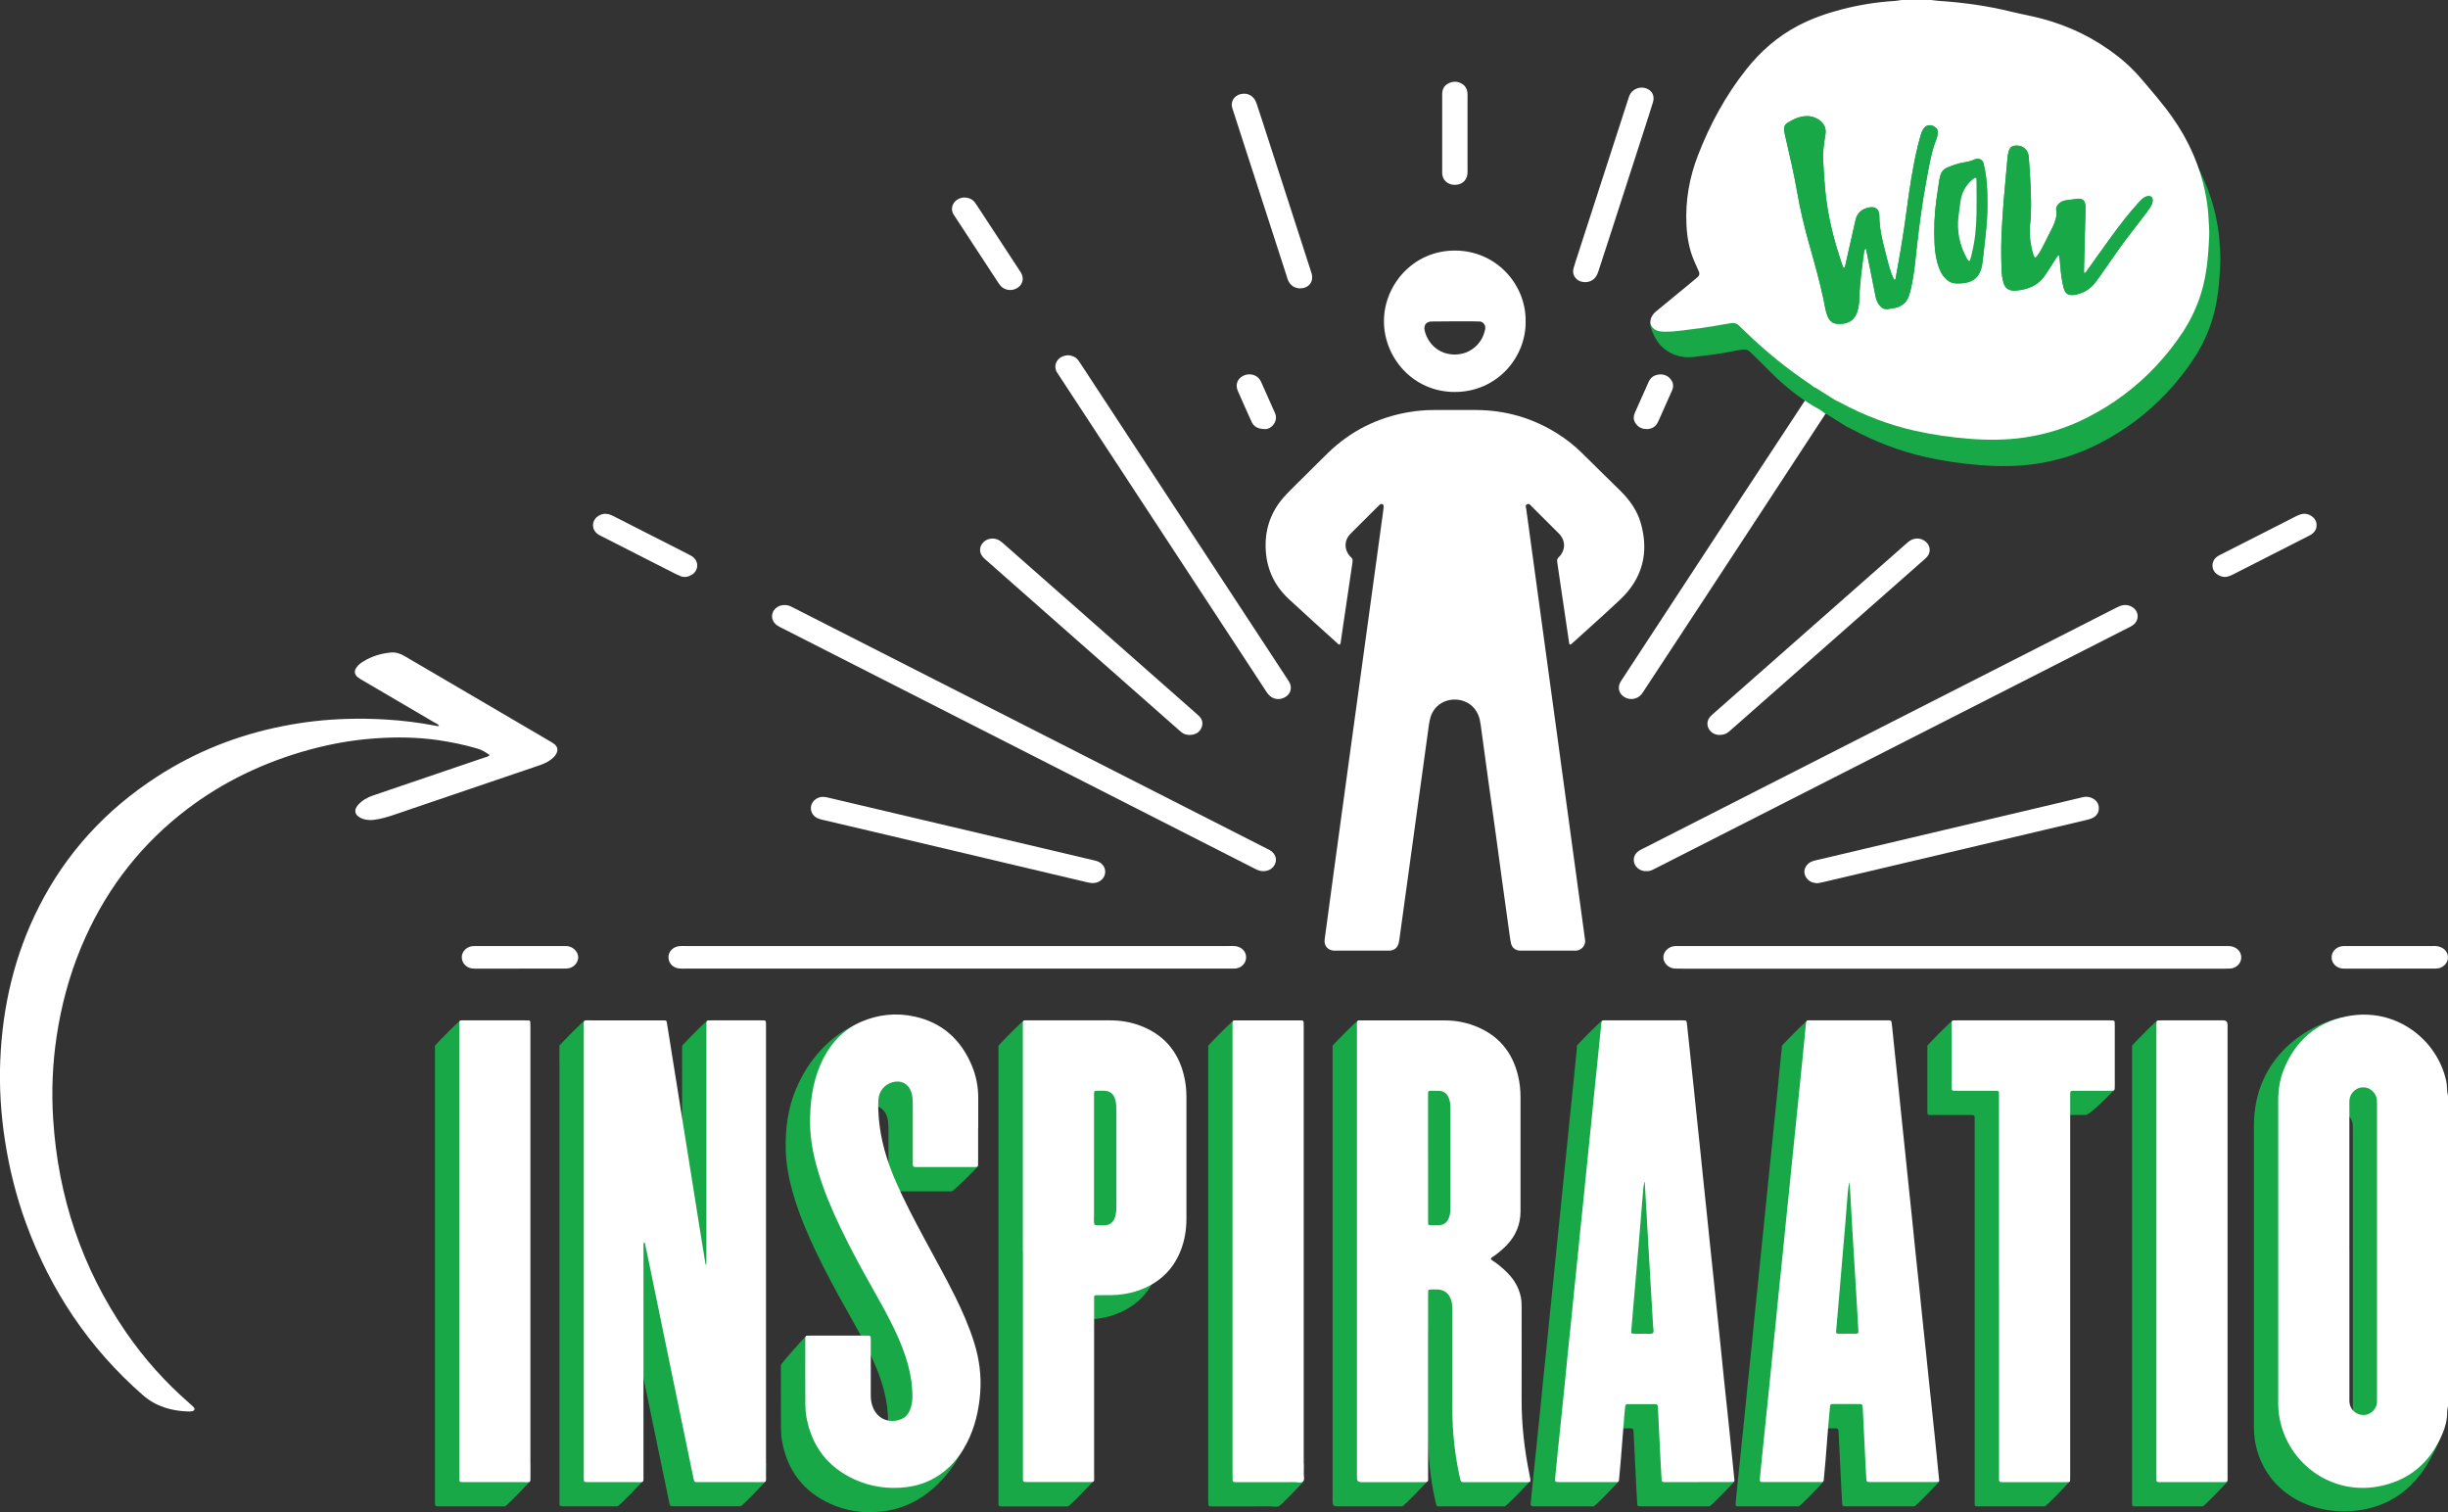 <?xml version="1.0" encoding="UTF-8"?>
<svg id="Layer_2" data-name="Layer 2" xmlns="http://www.w3.org/2000/svg" viewBox="0 0 647.31 399.83">
  <rect x="0" y="0" width="647.31" height="399.83" fill="#333333" stroke="none"/>
  <defs>
    <style>
      .cls-1 {
        fill: #fff;
      }

      .cls-2 {
        fill: #18a848;
      }
    </style>
  </defs>
  <g id="Layer_1-2" data-name="Layer 1">
    <g>
      <g>
        <path class="cls-1" d="M479.6,102.33c.15,.05,.31,.07,.44,.15,1.7,1.06,3.4,2.14,5.1,3.21-6.1,9.31-12.19,18.62-18.29,27.94-5.42,8.27-10.83,16.55-16.26,24.81-5.28,8.05-10.57,16.1-15.86,24.14-.23,.35-.44,.7-.71,1.02-1.13,1.32-3.02,1.61-4.51,.7-1.41-.86-1.85-2.44-1.07-3.89,.19-.36,.44-.7,.66-1.05,10.69-16.33,21.38-32.66,32.08-48.98,5.96-9.09,11.94-18.17,17.92-27.25,.17-.26,.33-.53,.49-.79Z"/>
        <path class="cls-2" d="M482.56,109.33c-.48-.37-.93-.78-1.46-1.07-5.54-2.97-10.31-7.11-14.67-11.63-1.17-1.21-2.41-2.35-3.61-3.53-.55-.55-1.21-.79-1.98-.68-1.11,.16-2.21,.35-3.3,.57-3.23,.65-6.51,1.01-9.79,1.4-.03,0-.07,0-.1,.01-3.95,.46-7.92-1.43-9.87-4.89-1.2-2.13-1.69-4.1-1.38-4.36,2.92-2.39,10.38-.68,13.29-3.08,.72-.59,1.43-1.19,2.14-1.79,.5-.42,.61-.92,.32-1.52-.3-.64-.58-1.28-.86-1.93-1.22-2.83-2.05-5.84-2.3-8.92-.57-6.94,.49-13.58,3.01-20.02,3.16-8.1,7.25-15.66,12.66-22.49,3.81-4.82,8.31-8.77,13.77-11.63,3.64-1.9,7.49-3.24,11.45-4.28,4.62-1.2,9.3-1.96,14.07-2.25,.61-.04,1.22-.16,1.84-.25,2.59,0,5.18,0,7.77,0,.74,.08,1.47,.19,2.21,.24,6.03,.44,15.76,2.18,21.67,3.45,1.82,.39,3.64,.76,5.44,1.24,7.35,1.96,14.04,5.24,20.03,9.92,2.33,1.82,4.45,3.86,6.37,6.13,2.78,3.28,5.61,6.51,8.09,10.03,4.35,6.17,7.35,12.93,8.78,20.37,.4,2.08,.7,4.18,.78,6.31,.06,1.55,.25,3.09,.18,4.65-.22,5.02-.59,10.01-2.05,14.87-1.11,3.7-2.71,7.16-4.81,10.39-2.14,3.31-4.59,6.38-7.29,9.26-5.23,5.57-11.27,10.05-18.06,13.51-5.25,2.68-10.79,4.45-16.63,5.3-4.84,.7-9.69,.72-14.55,.34-4.91-.39-9.77-1.08-14.57-2.16-6.86-1.55-13.35-4.06-19.53-7.38-.5-.27-1.01-.51-1.52-.76-1.7-1.07-3.4-2.14-5.1-3.21-.13-.08-.29-.1-.44-.15Z"/>
        <path class="cls-1" d="M479.6,102.33c-.37-.28-.71-.59-1.1-.85-5.95-3.98-11.48-8.48-16.64-13.44-.67-.65-1.35-1.28-2.01-1.94-.55-.55-1.21-.79-1.98-.68-.87,.12-1.74,.27-2.6,.43-3.46,.65-6.94,1.11-10.43,1.53-1.6,.19-3.19,.36-4.79,.32-.73-.02-1.45-.09-2.12-.39-1.3-.59-1.85-1.88-1.34-3.22,.28-.74,.78-1.32,1.4-1.82,2.92-2.39,5.83-4.8,8.75-7.2,.72-.59,1.43-1.19,2.14-1.79,.5-.42,.61-.92,.32-1.52-.42-.89-.8-1.79-1.19-2.69-1.34-3.08-1.91-6.33-2.07-9.65-.31-6.4,.77-12.55,3.11-18.52,3.16-8.1,7.25-15.66,12.66-22.49,3.81-4.82,8.31-8.77,13.77-11.63,3.64-1.9,7.49-3.24,11.45-4.28,4.62-1.2,9.3-1.96,14.07-2.25,.61-.04,1.22-.16,1.84-.25,2.59,0,5.18,0,7.77,0,.77,.09,1.54,.2,2.31,.25,6.36,.42,12.65,1.31,18.85,2.83,2.71,.66,5.47,1.14,8.17,1.86,7.35,1.96,14.04,5.24,20.03,9.92,2.33,1.82,4.45,3.86,6.37,6.13,2.78,3.28,5.61,6.51,8.09,10.03,4.35,6.17,7.35,12.93,8.78,20.37,.4,2.08,.7,4.18,.78,6.31,.06,1.55,.25,3.09,.18,4.65-.22,5.02-.59,10.01-2.05,14.87-1.11,3.7-2.71,7.16-4.81,10.39-2.14,3.31-4.59,6.38-7.29,9.26-5.23,5.57-11.27,10.05-18.06,13.51-5.25,2.68-10.79,4.45-16.63,5.3-4.84,.7-9.69,.72-14.55,.34-4.91-.39-9.77-1.08-14.57-2.16-6.86-1.55-13.35-4.06-19.53-7.38-.5-.27-1.01-.51-1.52-.76-1.7-1.07-3.4-2.14-5.1-3.21-.13-.08-.29-.1-.44-.15Zm57.16-42.66c.18-1.08,.22-2.16,.26-3.25,.16-4.66-.16-9.31-.49-13.96-.03-.36-.09-.72-.1-1.08-.07-1.64-1.44-2.91-3.24-2.88-1.12,.02-1.72,.43-2.04,1.53-.15,.54-.26,1.11-.31,1.68-.36,3.86-.71,7.73-1.03,11.59-.16,1.91-.25,3.82-.39,5.73-.29,4.08-.3,8.17-.15,12.26,.05,1.24,.18,2.48,.57,3.67,.37,1.15,1.17,1.8,2.4,1.88,.21,.01,.41,.04,.62,.02,3.3-.25,6.17-1.3,8.03-4.26,.33-.52,.69-1.03,1.03-1.55,.64-1,1.27-2.01,1.92-3.01,.13-.21,.23-.47,.62-.49,.2,.78,.23,1.6,.3,2.41,.18,2.01,.36,4.02,.87,5.98,.45,1.78,1.24,2.28,3.05,2.02,.2-.03,.4-.09,.6-.14,1.93-.47,3.51-1.49,4.73-3.06,.48-.61,.92-1.25,1.37-1.88,2.88-4.05,5.62-8.19,8.71-12.09,1.22-1.54,2.4-3.12,3.59-4.68,.34-.45,.67-.92,.97-1.4,.31-.49,.51-1.02,.57-1.59,.1-.88-.45-1.38-1.31-1.24-.53,.09-.98,.34-1.37,.68-.43,.37-.82,.79-1.2,1.21-2.48,2.72-4.72,5.64-6.89,8.6-2.26,3.09-4.46,6.23-6.69,9.34-.16,.22-.25,.61-.7,.42,0-.3,0-.61,0-.92,.13-5.23,.26-10.45,.4-15.68,.02-.62,.03-1.24-.14-1.85-.17-.61-.58-.96-1.19-1.08-.2-.04-.42-.06-.62-.04-1.13,.14-2.26,.27-3.38,.45-.56,.09-1.09,.32-1.54,.7-.64,.53-1.03,1.17-.85,2.03,.2,1.01-.06,1.95-.38,2.89-.34,.98-.8,1.91-1.29,2.82-1.23,2.28-1.61,4.43-2.97,6.63-.08,.13-1.25,.24-1.55,.09-.99-.96-.86-8.04-.79-8.47Zm-43.36,6.03c.46,2.27,.91,4.45,1.34,6.62,.41,2.03,.81,4.06,1.21,6.09,.2,.99,.6,1.87,1.3,2.6,.49,.51,1.08,.81,1.81,.71,.67-.09,1.33-.17,1.99-.31,1.94-.41,3.24-1.57,3.81-3.47,.31-1.04,.55-2.1,.76-3.16,.59-2.95,.84-5.94,1.17-8.92,.67-6.07,1.46-12.12,2.59-18.12,.7-3.71,1.25-7.45,2.66-10.99,.21-.52,.29-1.1,.37-1.66,.07-.48-.09-.92-.46-1.26-1.32-1.22-2.92-.9-3.65,.74-.19,.42-.34,.87-.47,1.31-.23,.79-.45,1.59-.65,2.4-1.41,5.79-2.27,11.68-3.05,17.57-.78,5.9-1.77,11.76-2.86,17.61-.02,.1-.05,.2-.06,.3-.01,.13-.08,.2-.2,.18-.09-.02-.22-.05-.25-.11-.24-.57-.49-1.14-.69-1.72-.73-2.05-1.19-4.18-1.74-6.28-.76-2.91-1.38-5.83-1.39-8.86,0-1.62-1.1-2.45-2.69-2.13-1.88,.38-3.19,1.39-3.61,3.37-.47,2.17-.99,4.34-1.48,6.5-.44,1.97-.88,3.94-1.32,5.9-.02,.07-.11,.15-.19,.19-.11,.06-.2,.01-.25-.11-.13-.34-.28-.67-.39-1.01-.5-1.58-1.02-3.15-1.49-4.74-1.15-3.93-2.04-7.91-2.58-11.97-.44-3.39-.62-6.8-.85-10.21-.07-1.08-.04-2.17,.05-3.26,.12-1.34,.34-2.67,.55-4,.27-1.72-.41-3.03-1.88-3.94-.95-.59-1.97-.89-3.09-.87-1.88,.04-3.51,.81-5.06,1.78-.72,.45-1.02,1.17-.89,2.01,.1,.66,.25,1.32,.4,1.97,1.1,4.74,2.2,9.47,3.03,14.26,.83,4.8,1.96,9.51,3.3,14.2,1.33,4.67,2.63,9.36,3.66,14.11,.26,1.21,.43,2.45,.77,3.64,.78,2.7,1.95,3.13,4.17,2.94,2.17-.18,3.51-1.38,4.09-3.45,.25-.9,.41-1.81,.43-2.75,.12-4.3,.69-8.56,1.29-12.81,.04-.3,.06-.62,.48-.91Zm32.11-12.12c0-2.28-.04-4.56-.34-6.82-.16-1.18-.37-2.35-.65-3.51-.24-.99-1.03-1.41-2.02-1.21-.2,.04-.4,.1-.59,.19-.81,.38-1.66,.54-2.54,.69-1.54,.26-3,.75-4.44,1.36-.99,.43-1.58,1.13-1.85,2.14-.12,.45-.24,.9-.31,1.36-.25,1.64-.49,3.27-.72,4.91-.55,3.96-.7,7.94-.49,11.93,.11,2.12,.43,4.22,1.18,6.23,.42,1.13,1,2.16,1.91,2.98,.67,.6,1.43,1.03,2.35,1.08,1.14,.06,2.27,.02,3.39-.29,1.62-.45,2.71-1.46,3.3-3.02,.31-.83,.48-1.69,.58-2.57,.23-2.11,.49-4.22,.71-6.33,.33-3.04,.59-6.08,.54-9.14Z"/>
        <path class="cls-1" d="M354.3,170.45c-.4,.01-.57-.28-.79-.48-4.26-3.86-8.55-7.69-12.75-11.61-3.94-3.67-5.97-8.25-6.1-13.65-.13-5.33,1.67-9.95,5.32-13.82,1.81-1.92,3.72-3.74,5.6-5.61,1.87-1.86,3.73-3.74,5.63-5.58,5.94-5.74,13-9.28,21.14-10.7,2.3-.4,4.62-.6,6.95-.59,3.73,.01,7.46-.02,11.18,0,7.69,.06,14.8,2.13,21.32,6.22,2.29,1.44,4.41,3.1,6.34,4.99,3.44,3.37,6.87,6.76,10.3,10.13,2.51,2.47,4.52,5.28,5.47,8.71,2.16,7.79,.36,14.55-5.53,20.1-3.92,3.7-7.95,7.26-11.94,10.89-.34,.31-.69,.62-1.05,.92-.17,.14-.41,.02-.45-.21-.34-2.3-3-20.48-3.17-21.5-.09-.55,0-1.02,.44-1.39,.2-.16,.36-.37,.51-.58,1.15-1.56,1.14-3.5-.02-5.06-.18-.25-.4-.47-.62-.69-2.34-2.34-4.69-4.69-7.04-7.02-.35-.34-.66-.92-1.28-.57-.53,.3-.24,.83-.18,1.27,.82,6.05,15.58,113.85,15.58,114.11,.02,1.31-.91,2.41-2.2,2.6-.25,.04-.52,.02-.78,.02-4.61,0-9.22,0-13.83,0-.16,0-.31,0-.47,0-1.2-.09-2.05-.74-2.33-1.92-.24-1.05-.36-2.14-.51-3.22-.61-4.36-1.21-8.71-1.81-13.07-.57-4.15-1.11-8.31-1.69-12.46-.67-4.87-1.37-9.73-2.04-14.6-.67-4.82-1.32-9.64-1.97-14.46-.12-.88-.29-1.74-.63-2.55-1.26-2.99-3.97-4.21-6.54-4.1-2.99,.13-5.39,2.03-6.15,4.85-.31,1.14-.44,2.34-.6,3.51-.62,4.35-7.25,52.69-7.6,55.21-.04,.26-.09,.51-.15,.76-.31,1.26-1.12,1.96-2.39,2.05-.26,.02-.52,0-.78,0-4.4,0-8.8,0-13.2,0-.26,0-.52,.01-.78,0-1.57-.1-2.57-1.2-2.46-2.79,.07-1.08,15.25-111.54,15.49-113.34,.05-.41,.09-.82,.12-1.24,.02-.26-.02-.52-.29-.66-.26-.13-.51-.07-.72,.11-.23,.2-.45,.42-.67,.64-2.24,2.23-4.47,4.46-6.71,6.69-.22,.22-.45,.43-.65,.67-1.35,1.62-1.36,3.77-.04,5.42,.13,.16,.26,.33,.43,.45,.49,.37,.5,.86,.42,1.4-.34,2.25-2.18,14.74-2.77,18.73-.13,.87-.25,1.74-.38,2.61-.02,.14-.13,.26-.19,.37Z"/>
        <path class="cls-1" d="M116.13,191.94c-.27-.5-.8-.65-1.23-.9-6.25-3.67-12.5-7.32-18.75-10.99-.49-.29-1-.56-1.45-.9-1.05-.81-1.14-1.77-.32-2.83,.42-.54,.94-.96,1.51-1.32,2.27-1.44,4.78-2.22,7.44-2.47,1.34-.13,2.53,.28,3.68,.96,9.91,5.82,19.83,11.62,29.74,17.42,2.86,1.67,5.72,3.34,8.57,5.02,.45,.26,.9,.52,1.3,.85,.87,.72,.99,1.65,.41,2.63-.32,.55-.77,.97-1.26,1.36-.91,.71-1.93,1.18-3.02,1.55-9.75,3.31-19.49,6.63-29.23,9.94-3.18,1.08-6.37,2.17-9.55,3.25-1.67,.57-3.36,1.04-5.11,1.26-.89,.11-1.76,.06-2.62-.17-.25-.07-.5-.15-.73-.26-1.75-.81-2.05-2.17-.77-3.58,1.07-1.18,2.41-1.92,3.91-2.43,3.58-1.21,7.15-2.44,10.72-3.65,6.22-2.11,12.44-4.22,18.65-6.35,.48-.16,1.03-.21,1.47-.69-1.03-.7-2.05-1.36-3.25-1.71-3.43-1-6.91-1.73-10.46-2.24-5.46-.78-10.95-.85-16.43-.47-6.73,.46-13.33,1.72-19.8,3.65-11.68,3.49-22.39,8.87-31.92,16.52-11.76,9.43-20.4,21.2-26.19,35.09-3.16,7.59-5.26,15.47-6.47,23.59-1.09,7.25-1.38,14.54-.91,21.84,1.3,20.55,7.62,39.42,19.31,56.42,4.78,6.94,10.37,13.17,16.73,18.71,.39,.34,.78,.68,1.13,1.06,.39,.42,.21,.89-.38,1.02-.3,.06-.62,.1-.92,.09-4.53-.12-8.68-1.29-12.16-4.34-14.27-12.47-24.44-27.72-30.91-45.48-2.57-7.07-4.39-14.34-5.54-21.77-1.08-7.03-1.54-14.1-1.25-21.21,.58-14.19,3.72-27.76,10.14-40.49,7.27-14.4,17.81-25.83,31.32-34.57,10.24-6.63,21.39-11.03,33.36-13.38,5.5-1.08,11.04-1.71,16.64-1.88,3.47-.11,6.94-.06,10.4,.15,4.44,.26,8.86,.81,13.24,1.65,.3,.06,.6,.16,.94,.04Z"/>
        <path class="cls-1" d="M403.41,84.99c.13,9.41-7.47,18.62-18.68,18.65-11.15,.03-18.8-9.16-18.78-18.73,.02-9.69,7.85-18.73,18.86-18.66,11.1,.08,18.77,9.23,18.6,18.73Zm-25.12,.02c-1.21,.16-1.79,.96-1.61,2.18,.02,.15,.06,.3,.1,.45,.82,3.13,3.54,6.06,7.84,6.1,4.3,0,7.15-2.99,7.91-5.98,.08-.3,.18-.6,.21-.9,.08-.88-.44-1.65-1.3-1.85-.39-.1-12.8-.04-13.15,0Z"/>
        <path class="cls-1" d="M334.12,230.34c-.81,.04-1.51-.25-2.22-.61-2.58-1.33-5.16-2.63-7.75-3.94-28.22-14.36-106.43-54.15-117.31-59.69-.41-.21-.84-.41-1.23-.66-1.17-.75-1.69-1.99-1.37-3.2,.3-1.16,1.44-2.1,2.71-2.23,.79-.08,1.55-.01,2.26,.38,.27,.15,.55,.28,.83,.42,41.6,21.16,83.19,42.33,124.78,63.49,.37,.19,.75,.36,1.1,.58,1.14,.73,1.67,1.9,1.4,3.03-.29,1.24-1.31,2.17-2.59,2.37-.2,.03-.41,.04-.62,.06Z"/>
        <path class="cls-1" d="M435.34,230.33c-.71,.03-1.4-.15-2.02-.58-1.66-1.15-1.77-3.38-.18-4.62,.44-.35,.97-.59,1.48-.84,10.97-5.59,21.95-11.17,32.92-16.76,30.43-15.49,60.87-30.98,91.3-46.46,.55-.28,1.1-.58,1.68-.81,1.06-.43,2.14-.39,3.15,.16,1.96,1.06,2.12,3.56,.32,4.88-.37,.27-.8,.47-1.22,.68-9.91,5.05-19.82,10.1-29.74,15.14-31.59,16.07-63.17,32.15-94.76,48.22-.41,.21-.83,.41-1.25,.63-.52,.27-1.07,.38-1.69,.37Z"/>
        <path class="cls-1" d="M444.86,256.11c-.47,0-.93,0-1.4,0-.26,0-.52,0-.78-.03-1.59-.18-2.87-1.52-2.85-2.98,.02-1.4,1.23-2.7,2.75-2.92,.25-.04,.52-.04,.77-.04,.52,0,1.04,0,1.55,0,47.53,0,95.06,0,142.59,0,.62,0,1.24,0,1.86,0,.47,0,.92,.08,1.36,.27,1.34,.58,2.05,1.71,1.91,3.06-.13,1.25-1.2,2.36-2.55,2.58-.56,.09-1.14,.07-1.7,.07-13.67,0-119.76,0-143.52,0Z"/>
        <path class="cls-1" d="M324.9,250.13c.57,0,1.14-.03,1.71,.03,1.4,.13,2.55,1.09,2.82,2.29,.37,1.65-.68,3.23-2.39,3.58-.25,.05-.51,.06-.77,.07-.47,.01-.93,0-1.4,0-47.84,0-95.67,0-143.51,0-.62,0-1.25,.03-1.86-.04-1.75-.2-2.93-1.67-2.72-3.34,.16-1.29,1.3-2.38,2.75-2.55,.56-.07,1.14-.04,1.71-.04,14.91,0,119.8,0,143.66,0Z"/>
        <path class="cls-1" d="M282.46,93.92c.96,.09,1.93,.4,2.61,1.28,.29,.37,.53,.76,.79,1.15,18.14,27.66,36.27,55.32,54.41,82.98,.23,.35,.47,.69,.67,1.05,.79,1.45,.36,3.04-1.05,3.91-1.56,.96-3.45,.64-4.6-.8-.42-.52-.76-1.11-1.13-1.67-15.53-23.68-31.05-47.35-46.58-71.03-2.47-3.77-4.94-7.53-7.41-11.3-.23-.35-.46-.69-.68-1.04-1.03-1.73-.1-3.41,1.22-4.09,.42-.22,1.2-.43,1.75-.43Z"/>
        <path class="cls-1" d="M480.54,233.54c-.39-.06-.75-.08-1.1-.18-1.24-.33-2.19-1.42-2.31-2.64-.12-1.17,.68-2.4,1.92-2.92,.33-.14,.69-.23,1.04-.32,11.42-2.7,22.83-5.39,34.25-8.09,10.76-2.54,21.53-5.08,32.29-7.63,1.36-.32,2.71-.65,4.07-.97,.83-.2,1.65-.17,2.43,.2,1.12,.52,1.83,1.38,1.85,2.64,.03,1.26-.63,2.17-1.76,2.69-.51,.24-1.07,.38-1.62,.51-14.89,3.52-29.77,7.04-44.66,10.55-8.3,1.96-16.6,3.92-24.9,5.87-.5,.12-1.02,.19-1.5,.28Z"/>
        <path class="cls-1" d="M217.43,210.72c.8-.04,1.24,.1,1.7,.21,10.42,2.46,20.84,4.92,31.26,7.37,12.08,2.85,24.16,5.7,36.24,8.55,.91,.21,1.81,.42,2.72,.64,.35,.09,.71,.18,1.04,.32,1.24,.54,1.95,1.69,1.84,2.95-.1,1.22-1.06,2.27-2.33,2.61-.83,.22-1.65,.09-2.46-.1-1.76-.41-3.52-.83-5.29-1.25-14.29-3.38-28.59-6.76-42.88-10.14-7.15-1.69-14.3-3.36-21.45-5.05-.4-.09-.81-.18-1.2-.31-1.44-.48-2.28-1.66-2.2-3.02,.08-1.32,1.12-2.45,2.56-2.75,.25-.05,.51-.05,.45-.05Z"/>
        <path class="cls-1" d="M314.68,194.33c-.86-.01-1.6-.18-2.23-.7-.28-.23-.56-.46-.83-.7-15.26-13.45-30.52-26.9-45.78-40.35-1.71-1.51-3.42-3.01-5.12-4.52-.31-.27-.63-.55-.89-.86-.96-1.15-.88-2.72,.17-3.8,1.1-1.12,2.89-1.34,4.29-.49,.39,.24,.75,.55,1.1,.86,16.89,14.89,33.78,29.77,50.67,44.66,.31,.27,.63,.54,.93,.83,.81,.78,1.16,1.73,.83,2.82-.36,1.19-1.2,1.9-2.42,2.16-.25,.05-.51,.07-.71,.09Z"/>
        <path class="cls-1" d="M454.63,194.33c-.9-.02-1.79-.36-2.47-1.17-.84-1-.91-2.4-.13-3.44,.28-.37,.63-.68,.98-.99,14.99-13.21,29.98-26.42,44.97-39.63,2.02-1.78,4.03-3.56,6.06-5.34,.35-.31,.7-.62,1.1-.86,1.41-.85,3.16-.62,4.28,.52,1.06,1.09,1.13,2.63,.15,3.79-.3,.35-.66,.65-1.01,.96-9.98,8.8-19.96,17.59-29.94,26.39-6.6,5.82-13.2,11.64-19.8,17.45-.58,.51-1.17,1.02-1.76,1.53-.66,.56-1.45,.78-2.43,.78Z"/>
        <path class="cls-1" d="M343.85,76.25c-1.48,.01-2.71-.8-3.27-2.18-.14-.33-.23-.68-.34-1.03-4.68-14.46-9.36-28.91-14.04-43.37-.13-.39-.26-.79-.38-1.18-.48-1.54,.48-3.22,2.27-3.62,1.88-.42,3.49,.5,4.14,2.38,.62,1.81,1.2,3.63,1.79,5.45,4.15,12.83,8.3,25.67,12.45,38.5,.13,.39,.26,.79,.37,1.18,.57,2.1-.78,3.84-2.98,3.85Z"/>
        <path class="cls-1" d="M612.55,138.78c.04,.97-.36,1.73-1.08,2.31-.32,.26-.69,.46-1.06,.64-6.63,3.38-13.26,6.76-19.89,10.13-.37,.19-.75,.34-1.14,.48-1.11,.41-2.15,.16-3.09-.48-1.65-1.13-1.69-3.4-.11-4.63,.32-.25,.7-.43,1.07-.62,6.58-3.35,13.17-6.71,19.76-10.05,.46-.23,.93-.46,1.43-.59,1.25-.34,2.35,.02,3.28,.89,.55,.52,.85,1.17,.83,1.92Z"/>
        <path class="cls-1" d="M159.95,135.85c.98,0,1.68,.32,2.37,.67,3.09,1.57,6.17,3.14,9.25,4.71,3.41,1.73,6.82,3.46,10.22,5.2,.46,.23,.93,.46,1.34,.76,1.74,1.29,1.62,3.68-.24,4.8-.93,.56-1.93,.74-2.97,.34-.43-.17-.85-.36-1.27-.58-6.49-3.3-12.99-6.61-19.48-9.91-.37-.19-.75-.36-1.08-.6-1.81-1.28-1.68-3.77,.24-4.89,.55-.32,1.14-.49,1.6-.5Z"/>
        <path class="cls-1" d="M381.35,35.15c0-3.11,0-6.21,0-9.32,0-.31,0-.62,0-.93,0-1.31,.54-2.31,1.73-2.89,1.26-.61,2.51-.53,3.68,.26,.78,.53,1.17,1.3,1.27,2.22,.04,.41,.02,.83,.02,1.24,0,6.37,0,12.74,0,19.11,0,.41,.02,.83-.03,1.24-.22,1.76-1.64,2.88-3.51,2.79-1.78-.08-3.05-1.27-3.16-3-.02-.36,0-.72,0-1.09,0-3.21,0-6.42,0-9.63Z"/>
        <path class="cls-1" d="M255.08,52.22c1.09,.04,2.06,.44,2.76,1.38,.22,.29,.41,.6,.61,.9,3.66,5.58,7.32,11.17,10.97,16.75,.23,.35,.47,.69,.66,1.05,.7,1.33,.34,2.86-.89,3.71-1.88,1.3-3.9,.52-4.75-.6-.19-.25-.37-.5-.54-.76-3.77-5.76-7.54-11.51-11.31-17.27-.11-.17-.22-.35-.34-.52-1.28-1.86-.1-4.21,2.31-4.61,.15-.03,.31-.02,.53-.03Z"/>
        <path class="cls-1" d="M631.93,256.11c-3.78,0-7.56,0-11.34,0-.41,0-.83,.02-1.24-.03-1.56-.17-2.76-1.38-2.82-2.82-.06-1.52,1.09-2.84,2.71-3.08,.41-.06,.83-.05,1.24-.05,7.61,0,15.22,0,22.83,0,.31,0,.62-.02,.93,.02,.35,.05,.72,.11,1.05,.24,1.35,.52,2.12,1.69,2,2.99-.11,1.31-1.24,2.46-2.64,2.67-.46,.07-.93,.05-1.39,.05-3.78,0-7.56,0-11.34,0Z"/>
        <path class="cls-1" d="M137.37,256.11c-3.73,0-7.45,0-11.18,0-.47,0-.94,.02-1.39-.05-1.67-.23-2.82-1.64-2.68-3.24,.12-1.3,1.23-2.42,2.67-2.64,.41-.06,.83-.05,1.24-.05,7.66,0,15.32,0,22.98,0,.62,0,1.23-.02,1.83,.23,1.32,.54,2.15,1.73,2.04,2.99-.12,1.31-1.23,2.47-2.62,2.69-.46,.07-.93,.06-1.39,.06-3.83,0-7.66,0-11.49,0Z"/>
        <path class="cls-1" d="M435.42,113.44c-1.04,.02-1.93-.34-2.62-1.11-.74-.83-1.02-1.78-.62-2.86,.04-.1,.06-.2,.1-.29,1.22-2.73,2.44-5.47,3.65-8.2,.56-1.27,1.58-1.87,2.91-1.97,1.09-.08,2.05,.27,2.78,1.1,.73,.83,1.01,1.78,.61,2.87-.07,.19-.15,.38-.24,.57-1.13,2.55-2.26,5.09-3.4,7.64-.17,.37-.35,.75-.6,1.08-.58,.76-1.55,1.18-2.58,1.19Z"/>
        <path class="cls-1" d="M334.55,113.46c-1.91-.05-3-.62-3.6-1.94-1.23-2.73-2.47-5.45-3.65-8.2-.7-1.62-.12-3.13,1.38-3.93,1.53-.81,3.5-.4,4.44,.96,.23,.34,.4,.72,.56,1.1,1.05,2.35,2.1,4.71,3.15,7.07,.06,.14,.12,.29,.19,.43,1.28,2.48-1.01,4.58-2.46,4.51Z"/>
        <path class="cls-2" d="M493.39,65.7c-.42,.29-.44,.61-.48,.91-.6,4.25-1.17,8.51-1.29,12.81-.03,.94-.18,1.85-.43,2.75-.58,2.07-1.92,3.26-4.09,3.45-2.21,.19-3.38-.25-4.17-2.94-.35-1.19-.51-2.43-.77-3.64-1.03-4.75-2.34-9.44-3.66-14.11-1.33-4.68-2.46-9.4-3.3-14.2-.83-4.79-1.93-9.53-3.03-14.26-.15-.65-.3-1.31-.4-1.97-.12-.84,.18-1.56,.89-2.01,1.55-.97,3.17-1.74,5.06-1.78,1.12-.02,2.14,.28,3.09,.87,1.47,.91,2.14,2.22,1.88,3.94-.21,1.33-.43,2.65-.55,4-.09,1.09-.13,2.17-.05,3.26,.23,3.41,.4,6.82,.85,10.21,.53,4.06,1.43,8.04,2.58,11.97,.47,1.59,.99,3.16,1.49,4.74,.11,.34,.25,.67,.39,1.01,.05,.12,.14,.17,.25,.11,.08-.04,.17-.11,.19-.19,.45-1.97,.88-3.94,1.32-5.9,.49-2.17,1.01-4.33,1.48-6.5,.42-1.98,1.73-2.99,3.61-3.37,1.59-.32,2.69,.51,2.69,2.13,0,3.03,.63,5.96,1.39,8.86,.55,2.1,1.01,4.23,1.74,6.28,.21,.58,.45,1.15,.69,1.72,.03,.06,.16,.09,.25,.11,.12,.02,.18-.05,.2-.18,.01-.1,.04-.2,.06-.3,1.08-5.85,2.08-11.71,2.86-17.61,.78-5.9,1.64-11.78,3.05-17.57,.2-.8,.41-1.6,.65-2.4,.13-.45,.28-.89,.47-1.31,.73-1.64,2.33-1.96,3.65-.74,.37,.34,.53,.78,.46,1.26-.08,.56-.16,1.14-.37,1.66-1.41,3.54-1.96,7.28-2.66,10.99-1.13,6-1.92,12.05-2.59,18.12-.33,2.98-.58,5.98-1.17,8.92-.21,1.06-.45,2.13-.76,3.16-.57,1.9-1.86,3.06-3.81,3.47-.66,.14-1.32,.22-1.99,.31-.73,.09-1.31-.2-1.81-.71-.71-.73-1.11-1.61-1.3-2.6-.4-2.03-.8-4.06-1.21-6.09-.44-2.18-.88-4.35-1.34-6.62Z"/>
        <path class="cls-2" d="M538.03,68.05c.79,.19,2.8-4.35,4.03-6.63,.49-.91,.96-1.84,1.29-2.82,.32-.94,.58-1.88,.38-2.89-.17-.86,.22-1.5,.85-2.03,.45-.37,.97-.61,1.54-.7,1.12-.18,2.25-.31,3.38-.45,.2-.02,.42,0,.62,.04,.61,.12,1.02,.47,1.19,1.08,.17,.61,.16,1.23,.14,1.85-.13,5.23-.27,10.45-.4,15.68,0,.31,0,.62,0,.92,.45,.19,.54-.2,.7-.42,2.23-3.11,4.43-6.25,6.69-9.34,2.17-2.97,4.41-5.88,6.89-8.6,.38-.42,.78-.84,1.2-1.21,.39-.34,.84-.6,1.37-.68,.87-.14,1.41,.36,1.31,1.24-.06,.57-.27,1.11-.57,1.59-.3,.48-.63,.95-.97,1.4-1.19,1.57-2.37,3.14-3.59,4.68-3.08,3.9-5.83,8.04-8.71,12.09-.45,.63-.9,1.27-1.37,1.88-1.22,1.56-2.8,2.59-4.73,3.06-.2,.05-.4,.11-.6,.14-1.81,.26-2.59-.24-3.05-2.02-.5-1.96-.69-3.97-.87-5.98-.07-.81-.1-1.63-.3-2.41-.4,.01-.49,.28-.62,.49-.64,1-1.27,2.01-1.92,3.01-.34,.52-.7,1.03-1.03,1.55-1.87,2.95-4.73,4.01-8.03,4.26-.2,.02-.41,0-.62-.02-1.22-.08-2.02-.73-2.4-1.88-.39-1.19-.53-2.43-.57-3.67-.15-4.09-.14-8.17,.15-12.26,.14-1.91,.23-3.82,.39-5.73,.32-3.87,.67-7.73,1.03-11.59,.05-.56,.15-1.13,.31-1.68,.31-1.1,.91-1.51,2.04-1.53,1.8-.03,3.16,1.24,3.24,2.88,.02,.36,.08,.72,.1,1.08,.33,4.65,.65,9.29,.49,13.96-.04,1.09-.08,2.17-.26,3.25-.21,4.71,1.13,8.35,1.27,8.38Z"/>
        <path class="cls-2" d="M525.51,53.58c.05,3.06-.21,6.1-.54,9.14-.23,2.11-.48,4.22-.71,6.33-.1,.88-.26,1.74-.58,2.57-.59,1.56-1.68,2.56-3.3,3.02-1.12,.31-2.25,.35-3.39,.29-.92-.05-1.68-.48-2.35-1.08-.91-.82-1.48-1.85-1.91-2.98-.75-2.01-1.07-4.11-1.18-6.23-.21-3.99-.06-7.97,.49-11.93,.23-1.64,.47-3.28,.72-4.91,.07-.46,.19-.91,.31-1.36,.26-1.01,.85-1.72,1.85-2.14,1.44-.62,2.9-1.11,4.44-1.36,.87-.14,1.73-.31,2.54-.69,.19-.09,.39-.15,.59-.19,.99-.2,1.78,.21,2.02,1.21,.28,1.15,.5,2.33,.65,3.51,.3,2.26,.35,4.54,.34,6.82Zm-4.74,15.43c.37-.69,.49-1.46,.68-2.2,.82-3.38,1.12-6.83,1.19-10.3,.06-2.89,0-5.79-.01-8.69,0-.21,0-.42-.05-.61-.04-.15-.18-.26-.36-.17-.18,.1-.35,.21-.51,.34-1.98,1.55-3,3.64-3.34,6.09-.16,1.18-.32,2.36-.47,3.53-.52,4.03,.25,7.81,2.23,11.35,.14,.26,.25,.57,.64,.65Z"/>
        <path class="cls-1" d="M520.77,69.01c-.39-.09-.49-.4-.64-.65-1.98-3.54-2.75-7.32-2.23-11.35,.15-1.18,.31-2.36,.47-3.53,.34-2.45,1.35-4.54,3.34-6.09,.16-.13,.33-.24,.51-.34,.17-.09,.32,.02,.36,.17,.05,.2,.05,.41,.05,.61,.01,2.9,.07,5.79,.01,8.69-.07,3.47-.37,6.92-1.19,10.3-.18,.75-.3,1.52-.68,2.2Z"/>
        <path class="cls-1" d="M419.16,74.6c-.68-.02-1.28-.14-1.82-.48-1.11-.69-1.62-1.92-1.25-3.21,.45-1.54,.96-3.06,1.45-4.58,4.32-13.32,8.63-26.64,12.95-39.97,.13-.39,.23-.8,.4-1.17,.73-1.64,2.76-2.46,4.45-1.81,1.53,.59,2.25,2,1.75,3.63-.74,2.42-1.52,4.83-2.3,7.24-2.94,9.1-5.87,18.19-8.82,27.29-1.1,3.39-2.21,6.78-3.31,10.17-.06,.2-.14,.39-.21,.58-.57,1.48-1.78,2.31-3.29,2.31Z"/>
      </g>
      <g>
        <path class="cls-2" d="M640.67,379.88c0-.57,.14-1.14,.22-1.71v-81.97c-.16-.65-.23-1.32-.26-1.99-.03-.67-.08-1.34-.22-2.01-2.4-10.91-8.28-25.75-21.23-23.16-8,1.6-23.19,9.74-23.19,28.64,.02,21.04,0,42.07,0,63.11,0,5.45,.01,10.9,0,16.36,0,1.45,.1,2.9,.37,4.32,2.31,12.05,13.18,19,25.78,18.04,13.68-1.19,19.47-10.67,22.74-18.36,.78-1.82-4.22,.75-4.22-1.27Zm-18.54-3.87c0,.39-.01,.77-.01,1.16,0,1.52-1.46,3.43-3.64,3.4-1.92-.02-3.5-1.48-3.64-3.41-.03-.48-.01-.97-.01-1.45,0-12.84,0-25.68,0-38.52s0-25.58,0-38.38c0-.48-.02-.97,.01-1.45,.14-1.91,1.78-3.44,3.65-3.43,1.88,0,3.49,1.52,3.63,3.45,.03,.38,.02,.77,.02,1.16,0,25.83,0,51.65,0,77.48Z"/>
        <path class="cls-2" d="M196.13,278.35c0-.39,0-.77,0-1.16,0-.19-.01-.39-.04-.58-.03-.2-.16-.35-.37-.37-.29-.02-.58-.02-.87-.02-2.15,0-4.29,0-6.44,0l.49-6.2s-1.24-.2-1.71-.19c-.47,.01-6.01,5.74-6.8,6.63v.24c-.02,.2-.03,.47-.03,.88,0,.34,0,.68,0,1.01,0,20.08,0,40.16,0,60.24,0,.65-.02,1.3-.04,2.08-.13-.22-.21-.29-.22-.37-.5-3.05-1-6.09-1.48-9.14-.62-3.91-1.23-7.81-1.86-11.72-.74-4.62-1.48-9.24-2.22-13.86-.62-3.86-1.23-7.71-1.84-11.57-.64-4-1.28-8-1.92-12-.29-1.81-.58-3.62-.87-5.43-.08-.5-.18-.59-.63-.61-.39-.02-.77,0-1.16,0-4.06,0-8.12,0-12.19,0l.5-6.2s-1.24-.2-1.71-.19c-.47,.01-6.01,5.74-6.8,6.63v4.63s.02,0,.02,0c0,38.39,0,76.78,0,115.17,0,.39,0,.77,0,1.16,.02,.77,.08,.84,.81,.87,.34,.02,.68,0,1.01,0,3.85,0,7.7,0,11.55,0h0s1.46,.02,1.94,0c.03,0,.13-.08,.2-.13,.04-.03,.11-.05,.14-.09,1.26-.99,5.58-5.55,6.29-6.35l.17-4.7-6.32,.93c0-16.99,0-33.97,0-50.96,0-.48,0-.97,0-1.45,0-.23-.02-.47,.19-.69,.07,.12,.18,.23,.21,.35,.19,.85,.37,1.7,.55,2.55,2.17,10.53,4.33,21.06,6.5,31.59,1.9,9.21,3.81,18.41,5.71,27.62,.32,1.53,.29,1.31,1.7,1.31,5.09,0,10.17,.01,15.26,0h0s1.46,.02,1.94,.01c.47-.01,5.83-5.67,6.62-6.57l.17-4.7-6.44,.94c0-36.55,0-73.09,0-109.64Z"/>
        <path class="cls-2" d="M295.25,277.7c-2.59-1.01-5.29-1.47-8.07-1.47-5.05,0-10.09,0-15.14,0l.49-6.2s-1.24-.2-1.71-.19c-.47,.01-6.01,5.74-6.8,6.63v1.6s0,.07,0,.11c0,19.69,0,39.38,0,59.07v21.86c0,12.64,0,25.29,0,37.93,0,1.25-.05,1.27,1.27,1.27,5.04,0,10.09,0,15.13,0h0s1.46,.02,1.94,0c.03,0,.14-.08,.21-.13,.06-.03,.14-.06,.17-.11,1.34-1.08,5.55-5.53,6.24-6.32l.17-4.7-6.32,.93c0-12.4,0-24.81,0-37.21,0-.43,0-.87,0-1.3,.02-.47,.12-.57,.63-.57,1.25-.02,2.51,0,3.76-.01,2.43-.03,4.81-.38,7.11-1.16,5.37-1.81,9.26-5.25,11.37-10.57,1.08-2.72,1.54-5.57,1.54-8.49,0-10.71,0-21.43,0-32.14,0-1.94-.2-3.85-.66-5.74-1.53-6.32-5.29-10.72-11.37-13.08Zm-6.55,49.16c-.04,.47-.15,.95-.29,1.41-.44,1.46-1.58,2.22-2.91,2.12-.85-.06-1.72,.2-2.55-.18-.21-.8-.1-1.62-.1-2.44-.01-5.02,0-10.04,0-15.05,0-5.36,0-10.71,0-16.07,0-.39,0-.77,0-1.16,.02-.54,.13-.64,.71-.65,.72-.01,1.45-.04,2.17,.01,1.34,.09,2.25,.79,2.65,2.09,.14,.46,.26,.93,.3,1.41,.07,.72,.08,1.44,.08,2.17,0,8.06,0,16.12,0,24.17,0,.72-.01,1.45-.07,2.17Z"/>
        <path class="cls-2" d="M252.22,304.67h0c0-2.65,0-5.31,0-7.96,0-3.03-.58-5.96-1.77-8.73-2.89-6.74-7.82-11.18-15.04-12.76-4.88-1.08-5.17-6.03-9.77-4.01-2.65,1.16-10.67,5.87-15.17,16.78-2.13,5.02-2.79,10.31-2.71,15.71,.06,4.18,.88,8.23,2.05,12.23,1.54,5.25,3.66,10.26,6.02,15.18,2.67,5.57,5.61,11,8.66,16.36,1.93,3.4,3.83,6.81,5.52,10.34,1.56,3.27,2.93,6.61,3.81,10.14,.65,2.63,1.04,5.3,.99,8.02-.02,1.12-.21,2.21-.63,3.25-.43,1.07-1.14,1.92-2.2,2.39-2.42,1.07-5.4,.58-7.03-1.94-.37-.57-.64-1.19-.83-1.84-.24-.84-.32-1.7-.32-2.58,0-4.68,0-9.36,0-14.04,0-.39,0-.77-.02-1.16,0-.28-.17-.44-.44-.46-.29-.02-.58-.02-.87-.02-4.87,0-4.28-6.41-9.15-6.41-.29,0-6.83,7.45-6.83,7.74,0,5.55-.02,11.1,.02,16.65,0,1.2,.09,2.42,.3,3.6,1.4,7.67,5.62,13.22,12.73,16.45,4.31,1.96,8.85,2.59,13.56,2.05,13.06-1.33,19.6-12.82,20.82-15.2,2.1-4.1-1.55-5.02-1.18-9.58,.37-4.63-.22-9.14-1.62-13.56-1.34-4.24-3.13-8.3-5.1-12.28-2.57-5.19-5.43-10.22-8.16-15.33-2.63-4.94-5.26-9.88-7.49-15.02-2.3-5.3-3.93-10.77-4.43-16.55-.14-1.64-.2-3.28-.11-4.92,.13-2.28,1.6-4.05,3.73-4.64,2.25-.62,4.19,.37,4.96,2.57,.16,.45,.27,.93,.31,1.41,.07,.72,.1,1.44,.1,2.17,0,4.78,0,9.56,0,14.33,0,.39,0,.77,0,1.16,.03,.69,.11,.76,.74,.79,.19,0,.39,0,.58,0,4.87,0,9.75,0,14.62,0,.29,0,.58,0,.87-.02,.29-.01,6.71-6.15,6.71-6.54,0-2.9-6.25-.87-6.25-3.77Z"/>
        <path class="cls-2" d="M551.35,276.22c-11.23,0-22.46,0-33.69,0l.49-6.2s-1.24-.2-1.71-.19c-.47,.01-6.01,5.74-6.8,6.63v1.03s0,.05,0,.08c0,5.31,0,10.62,0,15.93,0,.29,0,.58,.02,.87,.01,.29,.2,.42,.47,.43,.39,.01,.77,.02,1.16,.02,3.04,0,6.08,0,9.12,0,.39,0,.77,0,1.16,0,.34,0,.55,.16,.57,.51,.02,.43,.01,.87,.01,1.3,0,16.6,0,33.2,0,49.8s0,33.3,0,49.95c0,.43,0,.87,0,1.3,.02,.46,.14,.57,.62,.61,.19,.02,.39,.01,.58,.01,5.12,0,10.23,0,15.35,0h0s1.46,.02,1.94,0c.47-.01,5.83-5.67,6.62-6.57l-2.49-4.7-3.81,.85c0-30.31,0-60.62,0-90.93,0-.39,0-.77,0-1.16,.02-.96,.03-.97,.97-.99,.34,0,.68,0,1.01,0,2.85,0,5.69,0,8.54,0,1.26,0,7.54-6.59,7.54-6.59,0-5.31-6.27-5.29-6.27-10.6,0-1.47,.07-1.41-1.43-1.41Z"/>
        <path class="cls-2" d="M338.32,337.35c0-19.74,0-39.48,0-59.22,0-.48,0-.97-.03-1.45-.01-.28-.18-.43-.46-.44-.39,0-.77-.01-1.16-.01-3.06,0-6.11,0-9.16,0l.49-6.2s-1.24-.2-1.71-.19c-.47,.01-6.01,5.74-6.8,6.63v4.11c0,19.1,0,38.21,0,57.31s0,39,0,58.5c0,.48,0,.97,.03,1.45,.02,.27,.21,.43,.48,.45,.38,.02,.77,.02,1.16,.02,4.97,0,9.94,0,14.91-.01,0,0,.02,0,.03,0v.02s.09,0,.23,0c.49,.04,1.01,.14,1.43,0,.1,0,.21,0,.28,0,.47-.01,5.83-5.67,6.62-6.57l.17-4.7-6.51,.96c0-16.89,0-33.77,0-50.66Z"/>
        <path class="cls-2" d="M133.84,301.42c0-7.82,0-15.64,0-23.46,0-.43,0-.87-.03-1.3-.02-.28-.19-.42-.47-.43-.39,0-.77-.01-1.16-.01-3.05,0-6.1,0-9.15,0l.5-6.2s-1.24-.2-1.71-.19c-.47,.01-6.01,5.74-6.8,6.63v4.63h0c0,18.69,0,37.39,0,56.08,0,19.69,0,39.39,0,59.08,0,.43-.01,.87,0,1.3,.02,.62,.13,.71,.8,.74,.34,.01,.68,0,1.01,0,4.9,0,9.8,0,14.7,0h0s1.46,.02,1.94,.01c.47-.01,5.83-5.67,6.62-6.57l.17-4.7-6.43,.94c0-28.86,0-57.71,0-86.57Z"/>
        <path class="cls-2" d="M396.97,388.18l-.09,.92c-.57-4.26-.97-8.55-.96-12.88,.03-7.91,0-15.83,0-23.74,0-1.01,0-2.03-.19-3.03-.42-2.08-1.33-3.92-2.69-5.54-1.22-1.45-2.65-2.67-4.18-3.77-.38-.28-.86-.46-1.1-.92,.25-.38,.66-.56,1.01-.81,1.13-.83,2.21-1.72,3.18-2.73,2.41-2.52,3.68-5.49,3.67-9-.02-10.04,0-20.08,0-30.11,0-1.94-.19-3.85-.65-5.74-1.55-6.43-5.38-10.88-11.61-13.21-2.51-.94-5.11-1.39-7.79-1.39-5.06,0-10.13,0-15.19,0l.5-6.2s-1.24-.2-1.71-.19c-.47,.01-6.01,5.74-6.8,6.63v4.63h0c0,38.49,0,76.97,0,115.46,0,.24,0,.48,0,.72q.02,1,1.08,1.02c.29,0,.58,0,.87,0,4.83,0,9.65,0,14.48,0h0s1.46,.02,1.94,0c.04,0,.15-.09,.23-.15,.03-.02,.08-.04,.1-.06,1.26-.99,5.58-5.55,6.29-6.35l.17-4.7-6.35,.93c0-12.92,0-25.85,0-38.77,0-.48,0-.97,.03-1.45,.01-.21,.14-.36,.36-.37,.67-.02,1.35-.05,2.02-.03,1.94,.07,3.13,1.02,3.7,2.87,.26,.85,.29,1.71,.29,2.58,0,8.25,.01,16.5,0,24.76-.01,3.62,.13,7.23,.54,10.83,.34,2.97,.82,5.92,1.5,8.84,.04,.19,.09,.38,.14,.56,.09,.3,.26,.51,.61,.51,.39,0,.77,0,1.16,0h14.4s1.46,.02,1.94,0c.04,0,.15-.09,.25-.16,0,0,.03-.01,.04-.02,1.17-.88,5.62-5.57,6.33-6.38l-2.49-4.7-5.05,1.13Zm-19.86-63.31c0,.68-.04,1.35-.06,2.03-.02,.54-.16,1.05-.35,1.54-.48,1.25-1.37,1.95-2.75,1.94-.68,0-1.35,.01-2.03,0-.66-.01-.7-.07-.72-.78-.01-.34,0-.68,0-1.01v-16.07c0-5.36,0-10.71,0-16.07,0-.39,0-.77,.02-1.16,.02-.27,.18-.45,.46-.45,.87,0,1.74-.05,2.6,.03,1.23,.1,2.03,.81,2.44,1.97,.18,.5,.32,1.01,.34,1.55,.02,.68,.06,1.35,.06,2.02,0,8.15,0,16.31,0,24.46Z"/>
        <path class="cls-2" d="M451.2,388.15c-.02-.24-.05-.49-.07-.73-.21-2.06-.42-4.13-.64-6.19-.34-3.26-.7-6.52-1.04-9.79-.33-3.21-.65-6.43-.98-9.64-.36-3.45-.72-6.91-1.08-10.36-.23-2.16-.44-4.32-.67-6.48-.35-3.36-.71-6.71-1.06-10.07-.23-2.21-.45-4.41-.68-6.62-.35-3.31-.7-6.62-1.04-9.93-.23-2.25-.46-4.51-.69-6.76-.35-3.36-.71-6.72-1.06-10.07-.23-2.21-.45-4.41-.68-6.62-.34-3.26-.69-6.52-1.04-9.78-.28-2.64-.55-5.28-.84-7.91-.1-.95-.12-.95-1.03-.97-.19,0-.39,0-.58,0-4.35,0-8.7,0-13.05,0l.49-6.2s-1.24-.2-1.71-.19c-.47,.01-6.01,5.74-6.8,6.63v.82c-.09,.91-.18,1.82-.27,2.73-.22,2.21-.44,4.42-.67,6.62-.35,3.41-.7,6.81-1.05,10.22-.23,2.3-.45,4.61-.69,6.91-.35,3.45-.71,6.91-1.06,10.36-.23,2.25-.45,4.51-.68,6.77-.35,3.45-.71,6.91-1.06,10.36-.23,2.25-.45,4.51-.68,6.77-.35,3.41-.7,6.81-1.05,10.22-.23,2.3-.46,4.61-.69,6.91-.34,3.36-.7,6.72-1.04,10.07-.23,2.3-.45,4.61-.68,6.91-.36,3.55-.72,7.1-1.09,10.65-.24,2.35-.5,4.7-.74,7.05-.23,2.3-.47,4.61-.68,6.91-.14,1.55-.27,1.54,1.35,1.54,4.42,0,8.84,0,13.25,0h0s1.46,.02,1.94,0c.47-.01,5.83-5.67,6.62-6.57l-2.49-4.7-2.98,.67c.2-2.55,.4-5.1,.6-7.66,.05-.62,.13-1.25,.2-1.87,.04-.35,.24-.5,.58-.5,.92,0,1.83,0,2.75,0,1.5,0,2.99,0,4.49,0,.63,0,.74,.13,.81,.76,.02,.19,.03,.39,.03,.58,.23,4.63,.45,9.25,.68,13.88,.08,1.59,.17,3.18,.27,4.77,.03,.48,.15,.59,.61,.62,.34,.02,.68,.02,1.01,.02,2.7,0,5.4,0,8.11,0,2.46,0,4.93,0,7.39,0h0s1.46,.02,1.94,0c.47-.01,5.83-5.67,6.62-6.57l-2.49-4.7-4.92,1.1Zm-20.55-29.21c-.7,.26-1.43,.1-2.14,.12-1.01,.03-2.03,.01-3.04,0-.48,0-.6-.16-.57-.62,.09-1.2,.2-2.4,.3-3.6,.26-3.08,.52-6.15,.79-9.22,.25-2.88,.51-5.76,.75-8.65,.23-2.64,.44-5.29,.66-7.93,.22-2.74,.44-5.48,.67-8.22,.05-.62,.19-1.23,.29-1.84,.04,0,.07,0,.11,0,.34,5.92,.67,11.84,1.01,17.77,.38,6.6,.77,13.19,1.16,19.79,0,.1,.02,.19,.02,.29-.03,.7,.34,1.41-.02,2.11Z"/>
        <path class="cls-2" d="M505.37,388.15c-.03-.3-.06-.61-.09-.91-.2-2.01-.42-4.03-.63-6.04-.35-3.36-.71-6.72-1.06-10.07-.23-2.21-.45-4.41-.68-6.62-.35-3.31-.7-6.62-1.05-9.93-.23-2.25-.45-4.51-.69-6.76-.34-3.26-.7-6.52-1.04-9.78-.33-3.22-.65-6.43-.98-9.65-.35-3.41-.72-6.81-1.07-10.22-.23-2.21-.45-4.41-.68-6.62-.35-3.31-.7-6.62-1.04-9.93-.24-2.25-.46-4.51-.69-6.77-.35-3.36-.71-6.72-1.06-10.07-.23-2.21-.45-4.42-.68-6.62-.04-.43-.1-.86-.16-1.29-.08-.58-.12-.61-.75-.63-.34-.01-.68,0-1.01,0-3.14,0-6.27,0-9.41,0h-3.38l.49-6.2s-1.24-.2-1.71-.19c-.47,.01-6.01,5.74-6.8,6.63v.26s-.02,0-.02,.02c-.1,.96-.2,1.92-.3,2.88-.23,2.3-.45,4.61-.68,6.91-.36,3.55-.72,7.1-1.08,10.65-.22,2.21-.44,4.42-.67,6.62-.35,3.41-.7,6.81-1.05,10.22-.23,2.3-.46,4.61-.69,6.91-.35,3.41-.7,6.81-1.05,10.22-.23,2.3-.46,4.61-.69,6.91-.34,3.36-.69,6.72-1.03,10.07-.23,2.3-.45,4.61-.68,6.91-.35,3.5-.72,7.01-1.08,10.51-.22,2.21-.44,4.42-.66,6.62-.36,3.5-.72,7-1.08,10.51-.24,2.35-.49,4.7-.73,7.05-.24,2.35-.47,4.7-.7,7.06-.03,.34-.06,.67-.06,1.01,0,.28,.17,.44,.44,.46,.29,.02,.58,.02,.87,.02,4.46,0,8.91,0,13.37,0h0s1.46,.02,1.94,0c.47-.01,5.83-5.67,6.62-6.57l-2.49-4.7-2.99,.67c.11-1.41,.22-2.82,.33-4.24,.14-1.68,.29-3.36,.46-5.04,.07-.69,.13-.75,.78-.76,2.32-.01,4.63-.01,6.95,0,.73,0,.85,.12,.92,.8,.02,.24,.03,.48,.04,.72,.23,4.77,.46,9.54,.7,14.31,.07,1.35,.15,2.7,.23,4.05,.04,.64,.12,.7,.8,.74,.19,0,.39,0,.58,0,5.25,0,10.5,0,15.74,0h0s1.46,.02,1.94,0c.47-.01,5.83-5.67,6.62-6.57l-2.49-4.7-4.92,1.1Zm-21.12-29.09c-1.54,.01-3.09,0-4.63,0-.45,0-.58-.17-.54-.64,.32-3.7,.64-7.4,.96-11.1,.23-2.64,.44-5.28,.67-7.93,.26-3.12,.54-6.24,.8-9.37,.23-2.79,.47-5.57,.67-8.36,.07-.91,.21-1.8,.47-2.65,.24,4.24,.47,8.47,.72,12.71,.33,5.58,.69,11.17,1.02,16.75,.2,3.27,.39,6.55,.57,9.82,.04,.64-.06,.76-.72,.77Z"/>
        <path class="cls-2" d="M582.59,387.93c0-16.87,0-33.74,0-50.61v-58.93c0-.34,0-.68,0-1.01q-.01-1.14-1.09-1.16c-.19,0-.39,0-.58,0-3.04,0-6.09,0-9.13,0l.49-6.2s-1.24-.2-1.71-.19c-.47,.01-6.01,5.74-6.8,6.63v1.61c0,8.94,0,17.88,0,26.82,0,30.45,0,60.91,0,91.36,0,.48,0,.97,.01,1.45,.02,.45,.14,.57,.63,.59,.39,.02,.77,0,1.16,0,4.96,0,9.93,0,14.89,0h0s1.46,.02,1.94,0c.47-.01,5.83-5.67,6.62-6.57l-2.49-4.7-3.95,.88Z"/>
      </g>
      <g>
        <path class="cls-1" d="M647.31,371.74c-.08,.57-.22,1.14-.22,1.71,0,2.02-.51,3.93-1.29,5.75-3.27,7.69-9.02,12.46-17.24,13.88-12.1,2.08-23.47-5.98-25.78-18.04-.27-1.42-.38-2.86-.37-4.32,.02-5.45,0-10.9,0-16.36,0-21.04,0-42.07,0-63.11,0-2.93,.38-5.78,1.48-8.5,3.08-7.57,8.61-12.42,16.62-14.02,12.95-2.59,23.93,6.12,26.32,17.04,.15,.67,.2,1.33,.22,2.01,.03,.67,.09,1.34,.26,1.99v81.97Zm-26.07-40.99c0,12.84,0,25.68,0,38.52,0,.48-.02,.97,.01,1.45,.14,1.93,1.72,3.39,3.64,3.41,2.19,.03,3.64-1.88,3.64-3.4,0-.39,.01-.77,.01-1.16,0-25.83,0-51.65,0-77.48,0-.39,.01-.77-.02-1.16-.14-1.92-1.74-3.44-3.63-3.44-1.87,0-3.51,1.52-3.65,3.43-.04,.48-.01,.97-.01,1.45,0,12.79,0,25.58,0,38.38Z"/>
        <path class="cls-1" d="M170.34,328.45c-.21,.22-.18,.46-.19,.69-.01,.48,0,.97,0,1.45,0,19.79,0,39.58,0,59.37,0,2.17,.23,1.92-1.94,1.92-4.01,0-8.01,0-12.02,0-.34,0-.68,0-1.01,0-.73-.03-.79-.1-.81-.87,0-.39,0-.77,0-1.16,0-39.34,0-78.68,0-118.02,0-2.38-.34-2.03,2.08-2.04,6.03-.02,12.07,0,18.1,0,.39,0,.77,0,1.16,0,.45,.02,.55,.11,.63,.62,.3,1.81,.58,3.62,.87,5.43,.64,4,1.28,8,1.92,12,.62,3.86,1.23,7.72,1.84,11.57,.74,4.62,1.48,9.24,2.22,13.86,.62,3.91,1.23,7.81,1.86,11.72,.49,3.05,.99,6.09,1.48,9.14,.01,.08,.09,.16,.22,.37,.01-.78,.04-1.43,.04-2.08,0-20.08,0-40.16,0-60.24,0-.34,0-.68,0-1.01,0-1.4-.08-1.38,1.3-1.38,4.39,0,8.78,0,13.18,0,.29,0,.58,0,.87,.02,.22,.02,.34,.17,.37,.37,.03,.19,.04,.38,.04,.58,0,.39,0,.77,0,1.16,0,39.29,0,78.58,0,117.87,0,2.4,.31,2.08-2.05,2.08-5.16,.01-10.33,0-15.49,0-1.4,0-1.38,.22-1.7-1.31-1.9-9.21-3.81-18.41-5.71-27.62-2.17-10.53-4.33-21.06-6.5-31.59-.17-.85-.36-1.7-.55-2.55-.03-.12-.13-.23-.21-.35Z"/>
        <path class="cls-1" d="M394.19,332.8c.24,.45,.71,.64,1.1,.92,1.53,1.11,2.96,2.32,4.18,3.78,1.36,1.62,2.27,3.46,2.69,5.54,.2,1,.19,2.01,.19,3.03,0,7.91,.03,15.83,0,23.74-.03,6.83,.74,13.57,2.12,20.25,.07,.33,.13,.66,.18,1,.1,.72,.02,.8-.75,.83-.29,.01-.58,0-.87,0-5.02,0-10.04,0-15.06,0-.39,0-.77-.01-1.16-.01-.35,0-.52-.2-.61-.51-.05-.18-.1-.37-.14-.56-.67-2.92-1.15-5.86-1.5-8.84-.41-3.6-.55-7.21-.54-10.83,.02-8.25,0-16.5,0-24.76,0-.87-.02-1.73-.29-2.58-.57-1.85-1.76-2.79-3.7-2.87-.67-.02-1.35,0-2.02,.03-.22,0-.35,.16-.36,.37-.02,.48-.03,.96-.03,1.45,0,15.68,0,31.37,0,47.05,0,2.29,.38,2.04-2.09,2.05-4.92,.01-9.85,0-14.77,0-.29,0-.58,0-.87,0q-1.06-.02-1.08-1.02c0-.24,0-.48,0-.72,0-39.52,0-79.05,0-118.57,0-2.01-.23-1.77,1.77-1.77,7.14,0,14.28,0,21.43,0,2.68,0,5.28,.45,7.79,1.39,6.22,2.33,10.05,6.78,11.61,13.21,.45,1.88,.65,3.8,.65,5.74,0,10.04-.01,20.08,0,30.11,0,3.51-1.26,6.49-3.67,9-.97,1.01-2.05,1.9-3.18,2.73-.34,.25-.76,.42-1.01,.81Zm-16.57-26.71c0,5.36,0,10.71,0,16.07,0,.34,0,.68,0,1.01,.02,.72,.06,.77,.72,.78,.68,.01,1.35,0,2.03,0,1.38,0,2.27-.69,2.75-1.94,.19-.5,.33-1.01,.35-1.55,.02-.67,.06-1.35,.06-2.02,0-8.15,0-16.31,0-24.46,0-.67-.04-1.35-.06-2.02-.02-.54-.16-1.05-.34-1.55-.41-1.15-1.21-1.86-2.44-1.97-.86-.07-1.73-.03-2.6-.03-.28,0-.45,.18-.46,.45-.02,.38-.02,.77-.02,1.16,0,5.36,0,10.71,0,16.07Z"/>
        <path class="cls-1" d="M489.02,269.79c3.14,0,6.27,0,9.41,0,.34,0,.68,0,1.01,0,.63,.02,.67,.06,.75,.63,.06,.43,.12,.86,.16,1.29,.23,2.21,.45,4.41,.68,6.62,.35,3.36,.71,6.72,1.06,10.07,.23,2.25,.46,4.51,.69,6.77,.34,3.31,.7,6.62,1.04,9.93,.23,2.21,.45,4.41,.68,6.62,.36,3.41,.72,6.81,1.07,10.22,.33,3.21,.65,6.43,.98,9.64,.34,3.26,.7,6.52,1.04,9.78,.24,2.25,.45,4.51,.69,6.77,.34,3.31,.7,6.62,1.05,9.93,.23,2.21,.45,4.41,.68,6.62,.35,3.36,.71,6.72,1.06,10.07,.21,2.01,.43,4.03,.63,6.04,.34,3.36,.67,6.72,1.01,10.08,.02,.19,.07,.38,.06,.57,0,.21-.15,.36-.36,.38-.29,.03-.58,.03-.87,.03-5.55,0-11.1,0-16.65,0-.19,0-.39,0-.58,0-.68-.04-.76-.1-.8-.74-.08-1.35-.17-2.7-.23-4.05-.24-4.77-.47-9.54-.7-14.31-.01-.24-.01-.48-.04-.72-.07-.68-.18-.8-.92-.8-2.32-.01-4.63,0-6.95,0-.65,0-.71,.06-.78,.76-.16,1.68-.32,3.36-.46,5.04-.24,2.98-.46,5.96-.7,8.95-.14,1.78-.32,3.56-.48,5.33-.03,.34-.19,.53-.54,.54-.24,0-.48,.01-.72,.01-4.78,0-9.56,0-14.33,0-.29,0-.58,0-.87-.02-.27-.02-.44-.18-.44-.46,0-.34,.03-.68,.06-1.01,.23-2.35,.46-4.7,.7-7.06,.24-2.35,.49-4.7,.73-7.05,.36-3.5,.72-7,1.08-10.51,.22-2.21,.44-4.42,.66-6.62,.36-3.5,.72-7,1.08-10.51,.23-2.3,.45-4.61,.68-6.91,.34-3.36,.69-6.72,1.04-10.08,.23-2.3,.46-4.61,.69-6.91,.35-3.41,.7-6.81,1.05-10.22,.23-2.3,.46-4.61,.69-6.91,.35-3.41,.7-6.81,1.05-10.22,.23-2.21,.44-4.42,.67-6.62,.36-3.55,.73-7.1,1.08-10.65,.23-2.3,.46-4.61,.68-6.91,.1-.96,.2-1.92,.3-2.88,.03-.34,.22-.52,.56-.53,.39,0,.77,0,1.16,0,3.23,0,6.47,0,9.7,0Zm.06,42.79c-.26,.85-.41,1.74-.47,2.65-.2,2.79-.44,5.58-.67,8.36-.26,3.12-.53,6.25-.8,9.37-.22,2.64-.44,5.29-.67,7.93-.32,3.7-.64,7.4-.96,11.1-.04,.47,.09,.64,.54,.64,1.54,.01,3.09,.02,4.63,0,.66,0,.76-.12,.72-.77-.19-3.27-.38-6.55-.57-9.82-.34-5.58-.69-11.17-1.02-16.75-.25-4.24-.48-8.47-.72-12.71Z"/>
        <path class="cls-1" d="M449.1,391.88c-2.7,0-5.41,0-8.11,0-.34,0-.68,0-1.01-.01-.47-.03-.58-.14-.61-.62-.1-1.59-.19-3.18-.27-4.77-.23-4.63-.46-9.25-.68-13.88,0-.19-.01-.39-.03-.58-.07-.64-.18-.76-.81-.76-1.5-.01-2.99,0-4.49,0-.92,0-1.83,0-2.75,0-.33,0-.54,.16-.58,.5-.07,.62-.15,1.25-.2,1.87-.33,4.18-.65,8.37-.99,12.55-.14,1.68-.29,3.36-.46,5.04-.06,.57-.14,.62-.73,.65-.24,.01-.48,0-.72,0-4.68,0-9.36,0-14.04,0-1.61,0-1.49,.01-1.35-1.54,.21-2.31,.45-4.61,.68-6.91,.24-2.35,.49-4.7,.74-7.05,.37-3.55,.73-7.1,1.09-10.65,.23-2.3,.45-4.61,.68-6.91,.34-3.36,.69-6.72,1.04-10.08,.23-2.3,.46-4.61,.69-6.91,.35-3.41,.7-6.81,1.05-10.22,.23-2.26,.45-4.51,.68-6.77,.35-3.45,.71-6.91,1.06-10.36,.23-2.26,.45-4.51,.68-6.77,.35-3.45,.71-6.91,1.06-10.36,.23-2.3,.45-4.61,.69-6.91,.35-3.41,.7-6.81,1.05-10.22,.23-2.21,.45-4.41,.67-6.62,.11-1.06,.21-2.11,.32-3.17,.05-.5,.16-.6,.61-.63,.34-.02,.68,0,1.01,0,6.47,0,12.93,0,19.4,0,.19,0,.39,0,.58,0,.91,.02,.92,.02,1.03,.97,.29,2.64,.56,5.28,.84,7.91,.35,3.26,.7,6.52,1.04,9.78,.23,2.21,.45,4.41,.68,6.62,.35,3.36,.71,6.71,1.06,10.07,.23,2.25,.46,4.51,.69,6.77,.34,3.31,.7,6.62,1.04,9.93,.23,2.21,.45,4.41,.68,6.62,.35,3.36,.71,6.72,1.06,10.07,.23,2.16,.45,4.32,.67,6.48,.36,3.45,.73,6.91,1.08,10.36,.33,3.21,.65,6.43,.98,9.64,.34,3.26,.69,6.52,1.04,9.78,.22,2.06,.43,4.13,.64,6.19,.34,3.31,.67,6.62,1,9.93,.01,.14,.04,.29,.05,.43,.03,.29-.13,.47-.39,.49-.38,.04-.77,.03-1.16,.03-2.65,0-5.31,0-7.96,0Zm-14.19-79.32s-.07,0-.11,0c-.1,.61-.24,1.22-.29,1.84-.24,2.74-.45,5.48-.67,8.22-.22,2.64-.43,5.29-.66,7.93-.25,2.88-.5,5.76-.75,8.65-.27,3.07-.53,6.15-.79,9.22-.1,1.2-.21,2.4-.3,3.6-.04,.46,.09,.61,.57,.62,1.01,.02,2.03,.03,3.04,0,.71-.02,1.44,.14,2.14-.12,.36-.7,0-1.41,.02-2.11,0-.1-.01-.19-.02-.29-.39-6.6-.78-13.19-1.16-19.79-.34-5.92-.67-11.84-1.01-17.77Z"/>
        <path class="cls-1" d="M270.46,330.82c0-19.69,0-39.38,0-59.07,0-.48,0-.97,.01-1.45,0-.36,.22-.51,.56-.51,.29,0,.58,0,.87,0,7.24,0,14.48,0,21.72,0,2.78,0,5.48,.47,8.07,1.47,6.08,2.36,9.84,6.76,11.37,13.08,.46,1.88,.66,3.8,.66,5.74,0,10.71,0,21.43,0,32.14,0,2.92-.46,5.77-1.54,8.49-2.11,5.32-6,8.76-11.37,10.57-2.3,.78-4.68,1.13-7.11,1.16-1.25,.01-2.51,0-3.76,.01-.51,0-.61,.1-.63,.57-.02,.43,0,.87,0,1.3,0,15.2,0,30.4,0,45.6,0,2.13,.33,1.94-1.91,1.94-5.21,0-10.42,0-15.64,0-1.32,0-1.27-.02-1.27-1.27,0-12.64,0-25.29,0-37.93v-21.86Zm18.82-24.54c0,5.02,0,10.04,0,15.05,0,.81-.11,1.63,.1,2.44,.82,.39,1.7,.12,2.55,.18,1.33,.1,2.46-.66,2.91-2.12,.14-.46,.25-.94,.29-1.41,.06-.72,.07-1.45,.07-2.17,0-8.06,0-16.12,0-24.17,0-.72-.01-1.45-.08-2.17-.04-.47-.16-.95-.3-1.41-.4-1.3-1.31-2-2.65-2.09-.72-.05-1.45-.03-2.17-.01-.59,0-.69,.11-.71,.65-.02,.39,0,.77,0,1.16,0,5.36,0,10.71,0,16.07Z"/>
        <path class="cls-1" d="M258.64,298.24c0,2.9,0,5.79,0,8.69,0,.39,0,.77-.02,1.16-.01,.27-.15,.45-.44,.46-.29,.01-.58,.02-.87,.02-4.87,0-9.75,0-14.62,0-.19,0-.39,0-.58,0-.64-.03-.71-.1-.74-.79-.02-.39,0-.77,0-1.16,0-4.78,0-9.56,0-14.33,0-.72-.03-1.45-.1-2.17-.05-.47-.16-.95-.31-1.41-.77-2.2-2.7-3.19-4.96-2.57-2.13,.59-3.6,2.36-3.73,4.64-.1,1.64-.03,3.28,.11,4.92,.49,5.78,2.13,11.25,4.43,16.55,2.23,5.14,4.85,10.08,7.49,15.02,2.72,5.11,5.59,10.14,8.16,15.33,1.97,3.98,3.76,8.03,5.1,12.28,1.4,4.42,1.99,8.94,1.62,13.56-.37,4.56-1.39,8.95-3.49,13.05-1.22,2.38-2.74,4.54-4.69,6.39-3.23,3.05-7.04,4.84-11.46,5.34-4.71,.54-9.26-.09-13.56-2.05-7.11-3.24-11.33-8.78-12.73-16.45-.22-1.18-.3-2.4-.3-3.6-.03-5.55-.02-11.1-.01-16.65,0-.29,0-.58,.02-.87,.01-.29,.21-.42,.47-.44,.29-.02,.58-.02,.87-.02,4.87,0,9.75,0,14.62,0,.29,0,.58,0,.87,.02,.27,.02,.43,.18,.44,.46,.01,.39,.02,.77,.02,1.16,0,4.68,0,9.36,0,14.04,0,.88,.08,1.73,.32,2.57,.19,.65,.46,1.27,.83,1.84,1.62,2.51,4.61,3.01,7.03,1.94,1.07-.47,1.77-1.32,2.2-2.39,.42-1.04,.61-2.13,.63-3.25,.05-2.72-.34-5.39-.99-8.02-.88-3.53-2.24-6.87-3.81-10.14-1.69-3.53-3.59-6.94-5.52-10.34-3.05-5.37-5.99-10.8-8.66-16.36-2.36-4.92-4.48-9.93-6.02-15.18-1.17-4-1.99-8.06-2.05-12.23-.08-5.4,.57-10.69,2.71-15.71,.97-2.28,2.22-4.38,3.85-6.26,1.89-2.18,4.14-3.9,6.79-5.06,4.61-2.02,9.42-2.53,14.3-1.45,7.22,1.59,12.15,6.02,15.04,12.77,1.19,2.78,1.77,5.7,1.77,8.73,0,2.65,0,5.31,0,7.96h0Z"/>
        <path class="cls-1" d="M528.58,340.01c0-16.6,0-33.2,0-49.8,0-.43,0-.87-.01-1.3-.01-.35-.23-.51-.57-.51-.39,0-.77,0-1.16,0-3.04,0-6.08,0-9.12,0-.39,0-.77,0-1.16-.02-.27,0-.46-.13-.47-.43-.01-.29-.02-.58-.02-.87,0-5.31,0-10.62,0-15.93,0-.29,0-.58,.01-.87,.01-.27,.14-.46,.43-.47,.34-.02,.67-.02,1.01-.02,13.42,0,26.83,0,40.25,0,1.5,0,1.43-.06,1.43,1.41,0,5.31,0,10.62,0,15.93,0,1.26-.01,1.27-1.27,1.27-2.85,0-5.69,0-8.54,0-.34,0-.68,0-1.01,0-.94,.02-.95,.03-.97,.99,0,.39,0,.77,0,1.16,0,33.15,0,66.31,0,99.46,0,.48,0,.97-.02,1.45,0,.21-.16,.36-.36,.38-.29,.04-.58,.05-.87,.05-5.45,0-10.91,0-16.36,0-.19,0-.39,0-.58-.01-.48-.04-.6-.15-.62-.61-.02-.43,0-.87,0-1.3,0-16.65,0-33.3,0-49.95Z"/>
        <path class="cls-1" d="M344.74,389.71c0,.66,.28,1.48-.17,1.96-.51,.54-1.37,.21-2.08,.21-4.97,.02-9.94,.01-14.91,.01-.39,0-.77,0-1.16-.02-.27-.02-.46-.17-.48-.45-.03-.48-.03-.96-.03-1.45,0-19.5,0-39,0-58.5s0-39.87,0-59.8c0-2.14-.21-1.87,1.83-1.87,5.12-.01,10.23,0,15.35,0,.39,0,.77,0,1.16,.01,.28,0,.45,.17,.46,.44,.02,.48,.03,.96,.03,1.45,0,19.74,0,39.48,0,59.22s0,39.19,0,58.79"/>
        <path class="cls-1" d="M121.44,330.76c0-19.69,0-39.39,0-59.08,0-2.19-.24-1.88,1.95-1.89,5.07-.01,10.14,0,15.2,0,.39,0,.77,0,1.16,.01,.28,0,.46,.15,.47,.43,.03,.43,.03,.87,.03,1.3,0,7.82,0,15.64,0,23.46,0,31.66,0,63.33,0,94.99,0,2.19,.26,1.89-1.94,1.9-5.02,.01-10.04,0-15.06,0-.34,0-.68,0-1.01,0-.67-.02-.78-.12-.8-.74-.02-.43,0-.87,0-1.3,0-19.69,0-39.39,0-59.08Z"/>
        <path class="cls-1" d="M589.02,330.9c0,19.69,0,39.38,0,59.07,0,2.1,.29,1.91-1.95,1.91-5.02,0-10.04,0-15.06,0-.39,0-.77,0-1.16,0-.49-.02-.62-.13-.63-.59-.02-.48-.01-.96-.01-1.45,0-30.45,0-60.91,0-91.36,0-9.03,0-18.05,0-27.08,0-1.8-.15-1.6,1.65-1.61,5.16,0,10.33,0,15.49,0,.19,0,.39,0,.58,0q1.08,.02,1.09,1.16c0,.34,0,.68,0,1.01,0,19.64,0,39.29,0,58.93Z"/>
      </g>
    </g>
  </g>
</svg>